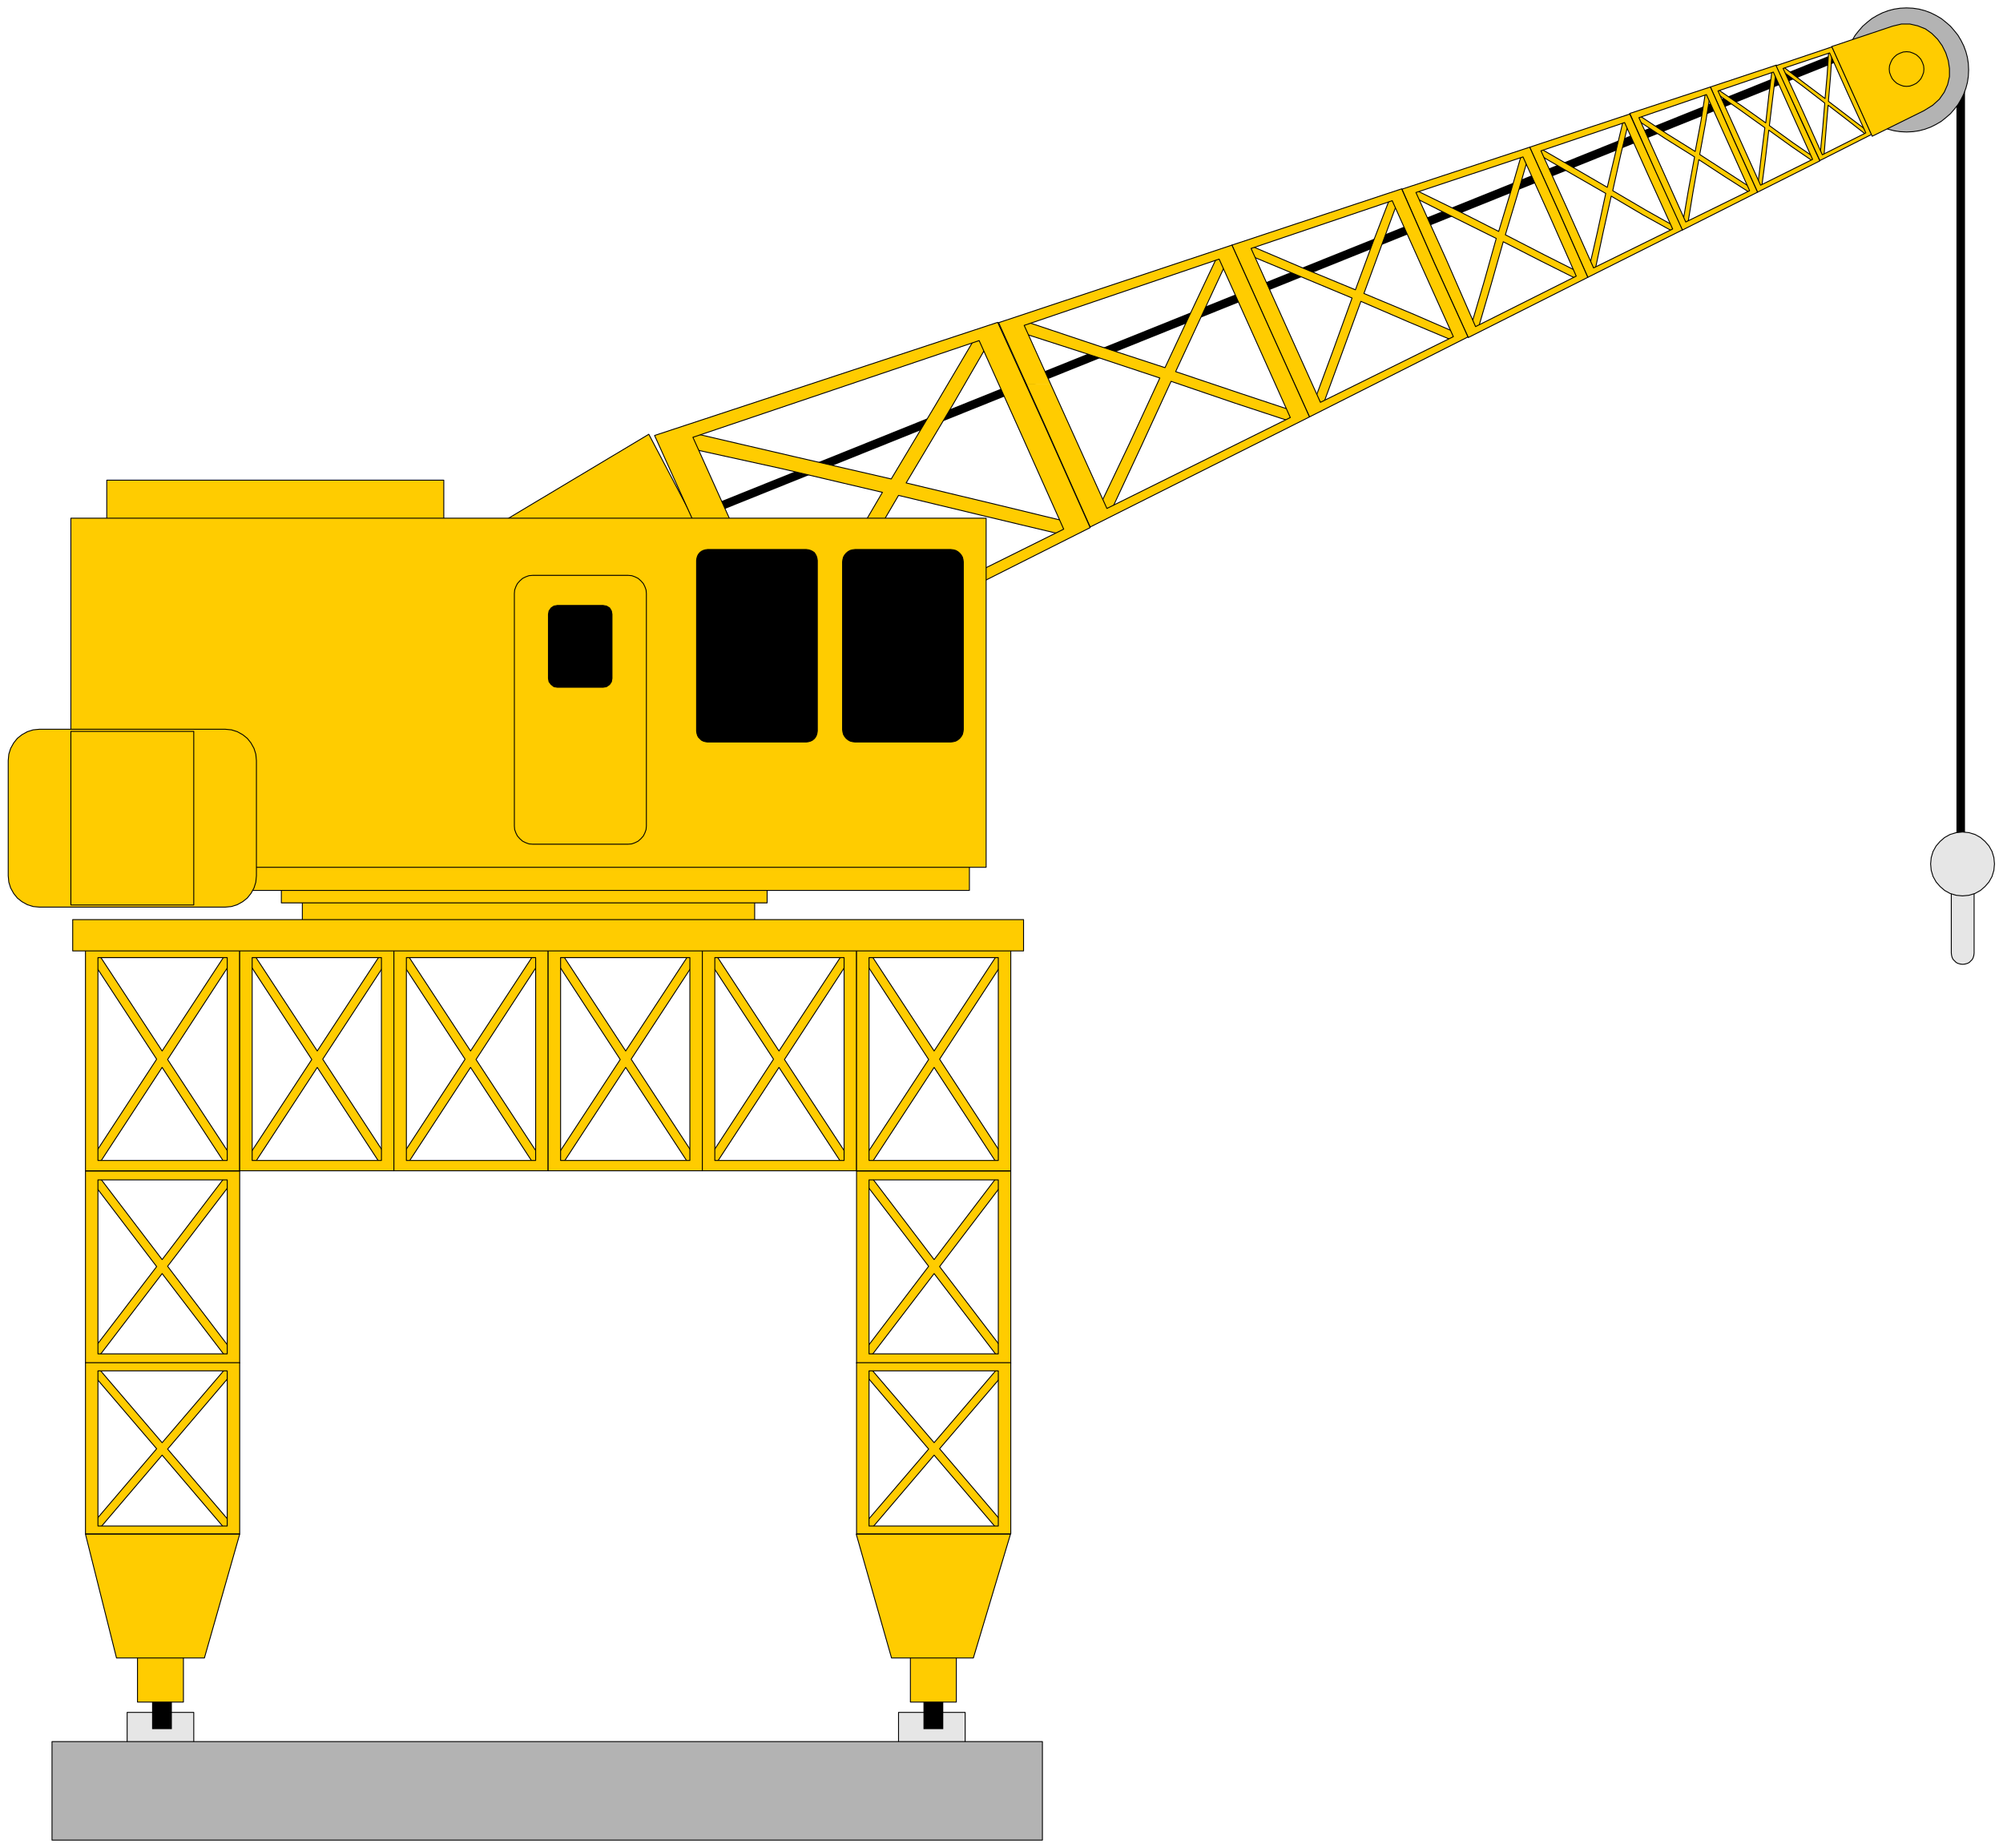 <svg xmlns="http://www.w3.org/2000/svg" width="1044.8" height="964" fill-rule="evenodd" stroke-linecap="round" preserveAspectRatio="none" viewBox="0 0 6585 6076"><style>.pen2{stroke:#000;stroke-width:3;stroke-linejoin:round}.brush3{fill:#e6e6e6}.brush4{fill:#fc0}.brush5{fill:#b3b3b3}.pen4{stroke:none}.brush6{fill:#000}.brush7{fill:none}</style><path d="M0 0h6585v6076H0z" style="fill:none;stroke:none"/><path d="M6452 2811h1l8 1 7 2 6 3 5 5 5 5 3 6 2 7 1 8v286l-1 8-2 7-3 6-5 5-5 5-6 3-7 2-8 1h-1l-8-1-7-2-6-3-5-5-5-5-3-6-2-7-1-8v-286l1-8 2-7 3-6 5-5 5-5 6-3 7-2 8-1z" class="pen2 brush3"/><path fill="none" d="M2133 1759 6281 91l165 165v2524" style="stroke:#000;stroke-width:28;stroke-linejoin:round"/><path d="M1459 1849H351v-270h1108v270zm1093 376-419-797-553 331 972 466z" class="pen2 brush4"/><path d="m6268 434-21-1-20-3-19-5-19-7-18-9-17-10-15-12-15-13-13-15-12-15-10-17-9-18-7-19-5-19-3-20-1-21 1-21 3-20 5-19 7-19 9-18 10-17 12-15 13-15 15-13 15-12 17-10 18-9 19-7 19-5 20-3 21-1 21 1 20 3 19 5 19 7 18 9 17 10 15 12 15 13 13 15 12 15 10 17 9 18 7 19 5 19 3 20 1 21-1 21-3 20-5 19-7 19-9 18-10 17-12 15-13 15-15 13-15 12-17 10-18 9-19 7-19 5-20 3-21 1z" class="pen2 brush5"/><path d="m5805 404-79-56-83-57-6 12 84 59 81 58-12 96-12 101 13 3 13-98 11-94 75 54 73 50 8-10-77-53-77-56 11-91 11-88-13-6-11 87-10 89zm-232 94 19-100 15-95 16 4-16 98-19 103 91 59 86 56-8 13-85-54-87-57-19 106-18 110-17-1 20-116 20-108-96-60-100-66 10-13 95 63 93 58zm427-174 7-79 5-79 11 5-5 80-7 82 68 52 66 50-6 11-64-50-65-50-7 85-7 87-13-2 9-92 7-85-70-54-76-56 6-12 73 56 68 51zm-716 292-110-64-114-66-12 16 118 69 113 65-27 125-30 131 21 1 27-127 27-121 105 62 101 56 11-14-105-59-107-63 26-117 27-112-18-4-26 109-27 113zm-357 145 40-132 36-124 23 5-36 126-41 136 130 67 123 62-13 19-120-60-127-65-40 141-44 150h-26l46-156 41-146-137-68-149-75 17-18 143 70 134 68zm-471 192-169-70-183-78-24 23 190 79 175 73-64 177-69 186 34-2 66-180 62-170 160 69 150 63 19-22-154-67-165-69 59-161 56-152-28-4-57 148-58 157zm-626 256 89-190 85-180 38 2-85 183-92 198 214 72 199 66-26 29-194-64-208-71-97 211-105 225-48 6 113-237 100-216-232-77-254-82 35-30 242 81 226 74zm-900 366-317-73-348-81-55 41 364 80 327 77-167 285-187 314 70-13 176-301 161-275 287 69 264 63 38-37-268-65-296-71 151-253 133-230-53-1-134 227-146 244z" class="pen2 brush4"/><path d="M637 5631H418v110h219v-110zm2536 0h-219v110h219v-110z" class="pen2 brush3"/><path d="M565 5686h-65v-106h65v106zm2536 0h-65v-106h65v106z" class="pen4 brush6"/><path d="M603 5597H452v-179h151v179zm2541 0h-151v-179h151v179zM533 3456l-213-325-24 17 219 335-220 337 25 16 213-326 213 326 25-16-220-336 219-336-24-17-213 325zm0 732-213 279-24-15 219-287-220-289 25-14 213 280 213-280 25 14-220 288 219 288-24 15-213-279zm0 556-213-249-24 13 219 256-220 258 25 13 213-250 213 250 25-13-220-257 219-257-24-13-213 249zm510-1288 213-325 24 17-219 335 220 337-25 16-213-326-213 326-25-16 220-336-219-336 24-17 213 325zm504 0-213-325-24 17 219 335-220 337 25 16 213-326 213 326 25-16-220-336 219-336-24-17-213 325zm510 0 213-325 24 17-219 335 220 337-25 16-213-326-213 326-25-16 220-336-219-336 24-17 213 325zm504 0-213-325-24 17 219 335-220 337 25 16 213-326 213 326 25-16-220-336 219-336-24-17-213 325zm510 0 213-325 24 17-219 335 220 337-25 16-213-326-213 326-25-16 220-336-219-336 24-17 213 325zm0 732 213 279 24-15-219-287 220-289-25-14-213 280-213-280-25 14 220 288-219 288 24 15 213-279zm0 556 213-249 24 13-219 256 220 258-25 13-213-250-213 250-25-13 220-257-219-257 24-13 213 249z" class="pen2 brush4"/><path d="M281 3482v-368h507v368h-41v-333H322v333h-41zm0 0v368h507v-368h-41v334H322v-334h-41z" class="pen4 brush4"/><path d="M322 3149h425v667H322v-667z" class="pen2 brush7"/><path d="M281 3114h507v736H281v-736z" class="pen2 brush7"/><path d="M281 4166v-315h507v315h-41v-286H322v286h-41zm0 0v316h507v-316h-41v286H322v-286h-41z" class="pen4 brush4"/><path d="M322 4452h425v-572H322v572z" class="pen2 brush7"/><path d="M281 4482h507v-631H281v631z" class="pen2 brush7"/><path d="M281 4763v-282h507v282h-41v-255H322v255h-41zm0 0v281h507v-281h-41v255H322v-255h-41z" class="pen4 brush4"/><path d="M322 4508h425v510H322v-510z" class="pen2 brush7"/><path d="M281 4481h507v563H281v-563z" class="pen2 brush7"/><path d="M383 5452h289l116-407H281l102 407z" class="pen2 brush4"/><path d="M788 3482v-368h507v368h-41v-333H829v333h-41zm0 0v368h507v-368h-41v334H829v-334h-41z" class="pen4 brush4"/><path d="M1254 3149H829v667h425v-667z" class="pen2 brush7"/><path d="M1295 3114H788v736h507v-736z" class="pen2 brush7"/><path d="M1295 3482v-368h507v368h-41v-333h-425v333h-41zm0 0v368h507v-368h-41v334h-425v-334h-41z" class="pen4 brush4"/><path d="M1336 3149h425v667h-425v-667z" class="pen2 brush7"/><path d="M1295 3114h507v736h-507v-736z" class="pen2 brush7"/><path d="M1802 3482v-368h507v368h-41v-333h-425v333h-41zm0 0v368h507v-368h-41v334h-425v-334h-41z" class="pen4 brush4"/><path d="M2268 3149h-425v667h425v-667z" class="pen2 brush7"/><path d="M2309 3114h-507v736h507v-736z" class="pen2 brush7"/><path d="M2309 3482v-368h507v368h-41v-333h-425v333h-41zm0 0v368h507v-368h-41v334h-425v-334h-41z" class="pen4 brush4"/><path d="M2350 3149h425v667h-425v-667z" class="pen2 brush7"/><path d="M2309 3114h507v736h-507v-736z" class="pen2 brush7"/><path d="M2816 3482v-368h507v368h-41v-333h-425v333h-41zm0 0v368h507v-368h-41v334h-425v-334h-41z" class="pen4 brush4"/><path d="M3282 3149h-425v667h425v-667z" class="pen2 brush7"/><path d="M3323 3114h-507v736h507v-736z" class="pen2 brush7"/><path d="m5684 423-61-137 217-72 71 159 23 50h-21l-19-43-64-143-182 62 56 124h-20zm0 0 16 37 78 172 205-103-49-106h-21l46 101-171 85-70-155-14-31h-20z" class="pen4 brush4"/><path d="m5623 286 217-72 71 159 72 156-205 103-78-172-77-174z" class="pen2 brush7"/><path d="m5648 299 182-62 64 143 65 144-171 85-70-155-70-155z" class="pen2 brush7"/><path d="m5424 521-66-148 265-87 77 174 28 61h-24l-23-52-71-158-222 76 60 134h-24zm0 0 19 44 87 192 248-125-50-111h-24l48 106-210 103-77-172-17-37h-24z" class="pen4 brush4"/><path d="m5623 286-265 87 85 192 87 192 248-125-78-172-77-174z" class="pen2 brush7"/><path d="m5610 311-222 76 77 171 77 172 210-103-71-158-71-158z" class="pen2 brush7"/><path d="m5897 342-58-126 184-62 65 144 20 44h-18l-16-36-59-132-153 51 54 117h-19zm0 0 14 30 72 156 170-86-45-100h-18l44 95-143 72-64-143-11-24h-19z" class="pen4 brush4"/><path d="m6023 154-184 62 72 156 72 156 170-86-65-144-65-144z" class="pen2 brush7"/><path d="m6015 174-153 51 65 141 64 143 143-72-60-131-59-132z" class="pen2 brush7"/><path d="m5100 642-71-158 329-109 86 191 35 76h-30l-30-65-78-174-275 93 66 146h-32zm0 0 25 55 95 215 311-156-52-114h-30l50 111-260 128-86-193-21-46h-32z" class="pen4 brush4"/><path d="m5029 484 329-109 86 191 87 190-311 156-95-215-96-213z" class="pen2 brush7"/><path d="m5066 496 275-93 78 174 80 176-260 128-86-193-87-192z" class="pen2 brush7"/><path d="m4685 795-76-173 420-138 96 213 43 98h-36l-37-84-88-195-352 117 73 162h-43zm0 0 31 71 111 244 393-198-52-117h-36l50 113-331 166-97-222-26-57h-43z" class="pen4 brush4"/><path d="m5029 484-420 138 107 244 111 244 393-198-95-215-96-213z" class="pen2 brush7"/><path d="m5007 516-352 117 99 219 97 222 331-166-87-197-88-195z" class="pen2 brush7"/><path d="m4134 992-84-186 558-185 107 243 58 128h-47l-49-109-100-223-464 157 79 175h-58zm0 0 43 96 128 283 521-263-53-116h-47l52 115-437 216-114-253-35-78h-58z" class="pen4 brush4"/><path d="m4050 806 558-185 107 243 111 244-521 263-128-283-127-282z" class="pen2 brush7"/><path d="m4113 817 464-157 100 223 101 224-437 216-114-253-114-253z" class="pen2 brush7"/><path d="m3374 1262-91-201 767-255 127 282 79 174h-64l-67-150-117-260-641 218 87 192h-80zm0 0 60 134 150 337 721-362-49-109h-64l50 111-603 299-137-303-48-107h-80z" class="pen4 brush4"/><path d="m4050 806-767 255 151 335 150 337 721-362-128-283-127-282z" class="pen2 brush7"/><path d="m4008 852-641 218 135 299 137 303 603-299-117-261-117-260z" class="pen2 brush7"/><path d="m2251 1650-99-218 1128-372 153 337 113 253h-89l-99-221-139-309-941 318 95 212h-122zm0 0 89 198 187 419 1057-532-38-85h-89l40 90-886 440-167-373-71-157h-122z" class="pen4 brush4"/><path d="m2152 1432 1128-372 153 337 151 338-1057 532-187-419-188-416z" class="pen2 brush7"/><path d="m2278 1438 941-318 139 309 139 311-886 440-167-373-166-369z" class="pen2 brush7"/><path d="M2816 4166v-315h507v315h-41v-286h-425v286h-41zm0 0v316h507v-316h-41v286h-425v-286h-41z" class="pen4 brush4"/><path d="M3282 4452h-425v-572h425v572z" class="pen2 brush7"/><path d="M3323 4482h-507v-631h507v631z" class="pen2 brush7"/><path d="M2816 4763v-282h507v282h-41v-255h-425v255h-41zm0 0v281h507v-281h-41v255h-425v-255h-41z" class="pen4 brush4"/><path d="M3282 4508h-425v510h425v-510z" class="pen2 brush7"/><path d="M3323 4481h-507v563h507v-563z" class="pen2 brush7"/><path d="M3200 5452h-269l-116-407h507l-122 407z" class="pen2 brush4"/><path d="M3427 6051H171v-324h3256v324z" class="pen2 brush5"/><path d="M2481 3086H994v-144h1487v144z" class="pen2 brush4"/><path d="M2522 2969H925v-62h1597v62z" class="pen2 brush4"/><path d="M3187 2928H315v-110h2872v110z" class="pen2 brush4"/><path d="M233 1704h3009v1148H233V1704z" class="pen2 brush4"/><path d="M2326 1807h325l7 1 7 2 6 3 6 4 4 6 3 6 2 7 1 7v561l-1 7-2 7-3 6-4 5-6 5-6 3-7 2-7 1h-325l-7-1-7-2-6-3-5-5-5-5-3-6-2-7-1-7v-561l1-7 2-7 3-6 5-6 5-4 6-3 7-2 7-1zm485 0h315l8 1 8 2 7 4 6 5 5 6 4 7 2 8 1 8v551l-1 8-2 8-4 7-5 6-6 5-7 4-8 2-8 1h-315l-8-1-8-2-7-4-6-5-5-6-4-7-2-8-1-8v-551l1-8 2-8 4-7 5-6 6-5 7-4 8-2 8-1z" class="pen2 brush6"/><path d="M130 2398h610l21 2 19 6 18 10 15 12 12 15 10 18 6 19 2 21v379l-2 21-6 19-10 18-12 15-15 12-18 10-19 6-21 2H130l-21-2-19-6-18-10-15-12-12-15-10-18-6-19-2-21v-379l2-21 6-19 10-18 12-15 15-12 18-10 19-6 21-2zm3235 729H239v-103h3126v103zM2065 1892h-314l-12 1-11 4-10 5-9 8-8 9-5 10-4 11-1 12v764l1 12 4 11 5 10 8 9 9 8 10 5 11 4 12 1h314l12-1 11-4 10-5 9-8 8-9 5-10 4-11 1-12v-764l-1-12-4-11-5-10-8-9-9-8-10-5-11-4-12-1z" class="pen2 brush4"/><path d="M1983 1991h-151l-11 2-9 6-7 10-2 11v211l2 11 7 9 9 7 11 2h151l11-2 10-7 6-9 2-11v-211l-2-11-6-10-10-6-11-2z" class="pen2 brush6"/><path d="m6022 153 133 295 170-84 29-18 22-20 16-23 11-25 6-26v-27l-4-26-8-25-12-24-15-21-19-19-21-15-25-10-26-6h-28l-29 7-200 67z" class="pen2 brush4"/><path d="m6268 284-11-1-11-4-10-5-8-7-7-8-5-10-4-11-1-11 1-11 4-11 5-10 7-8 8-7 10-5 11-4 11-1 11 1 11 4 10 5 8 7 7 8 5 10 4 11 1 11-1 11-4 11-5 10-7 8-8 7-10 5-11 4-11 1zM637 2976H233v-571h404v571z" class="pen2 brush4"/><path d="m6452 2946-21-2-20-6-18-10-15-13-13-15-10-18-6-20-2-21 2-21 6-20 10-18 13-15 15-13 18-10 20-6 21-2 21 2 20 6 18 10 15 13 13 15 10 18 6 20 2 21-2 21-6 20-10 18-13 15-15 13-18 10-20 6-21 2z" class="pen2 brush3"/></svg>
